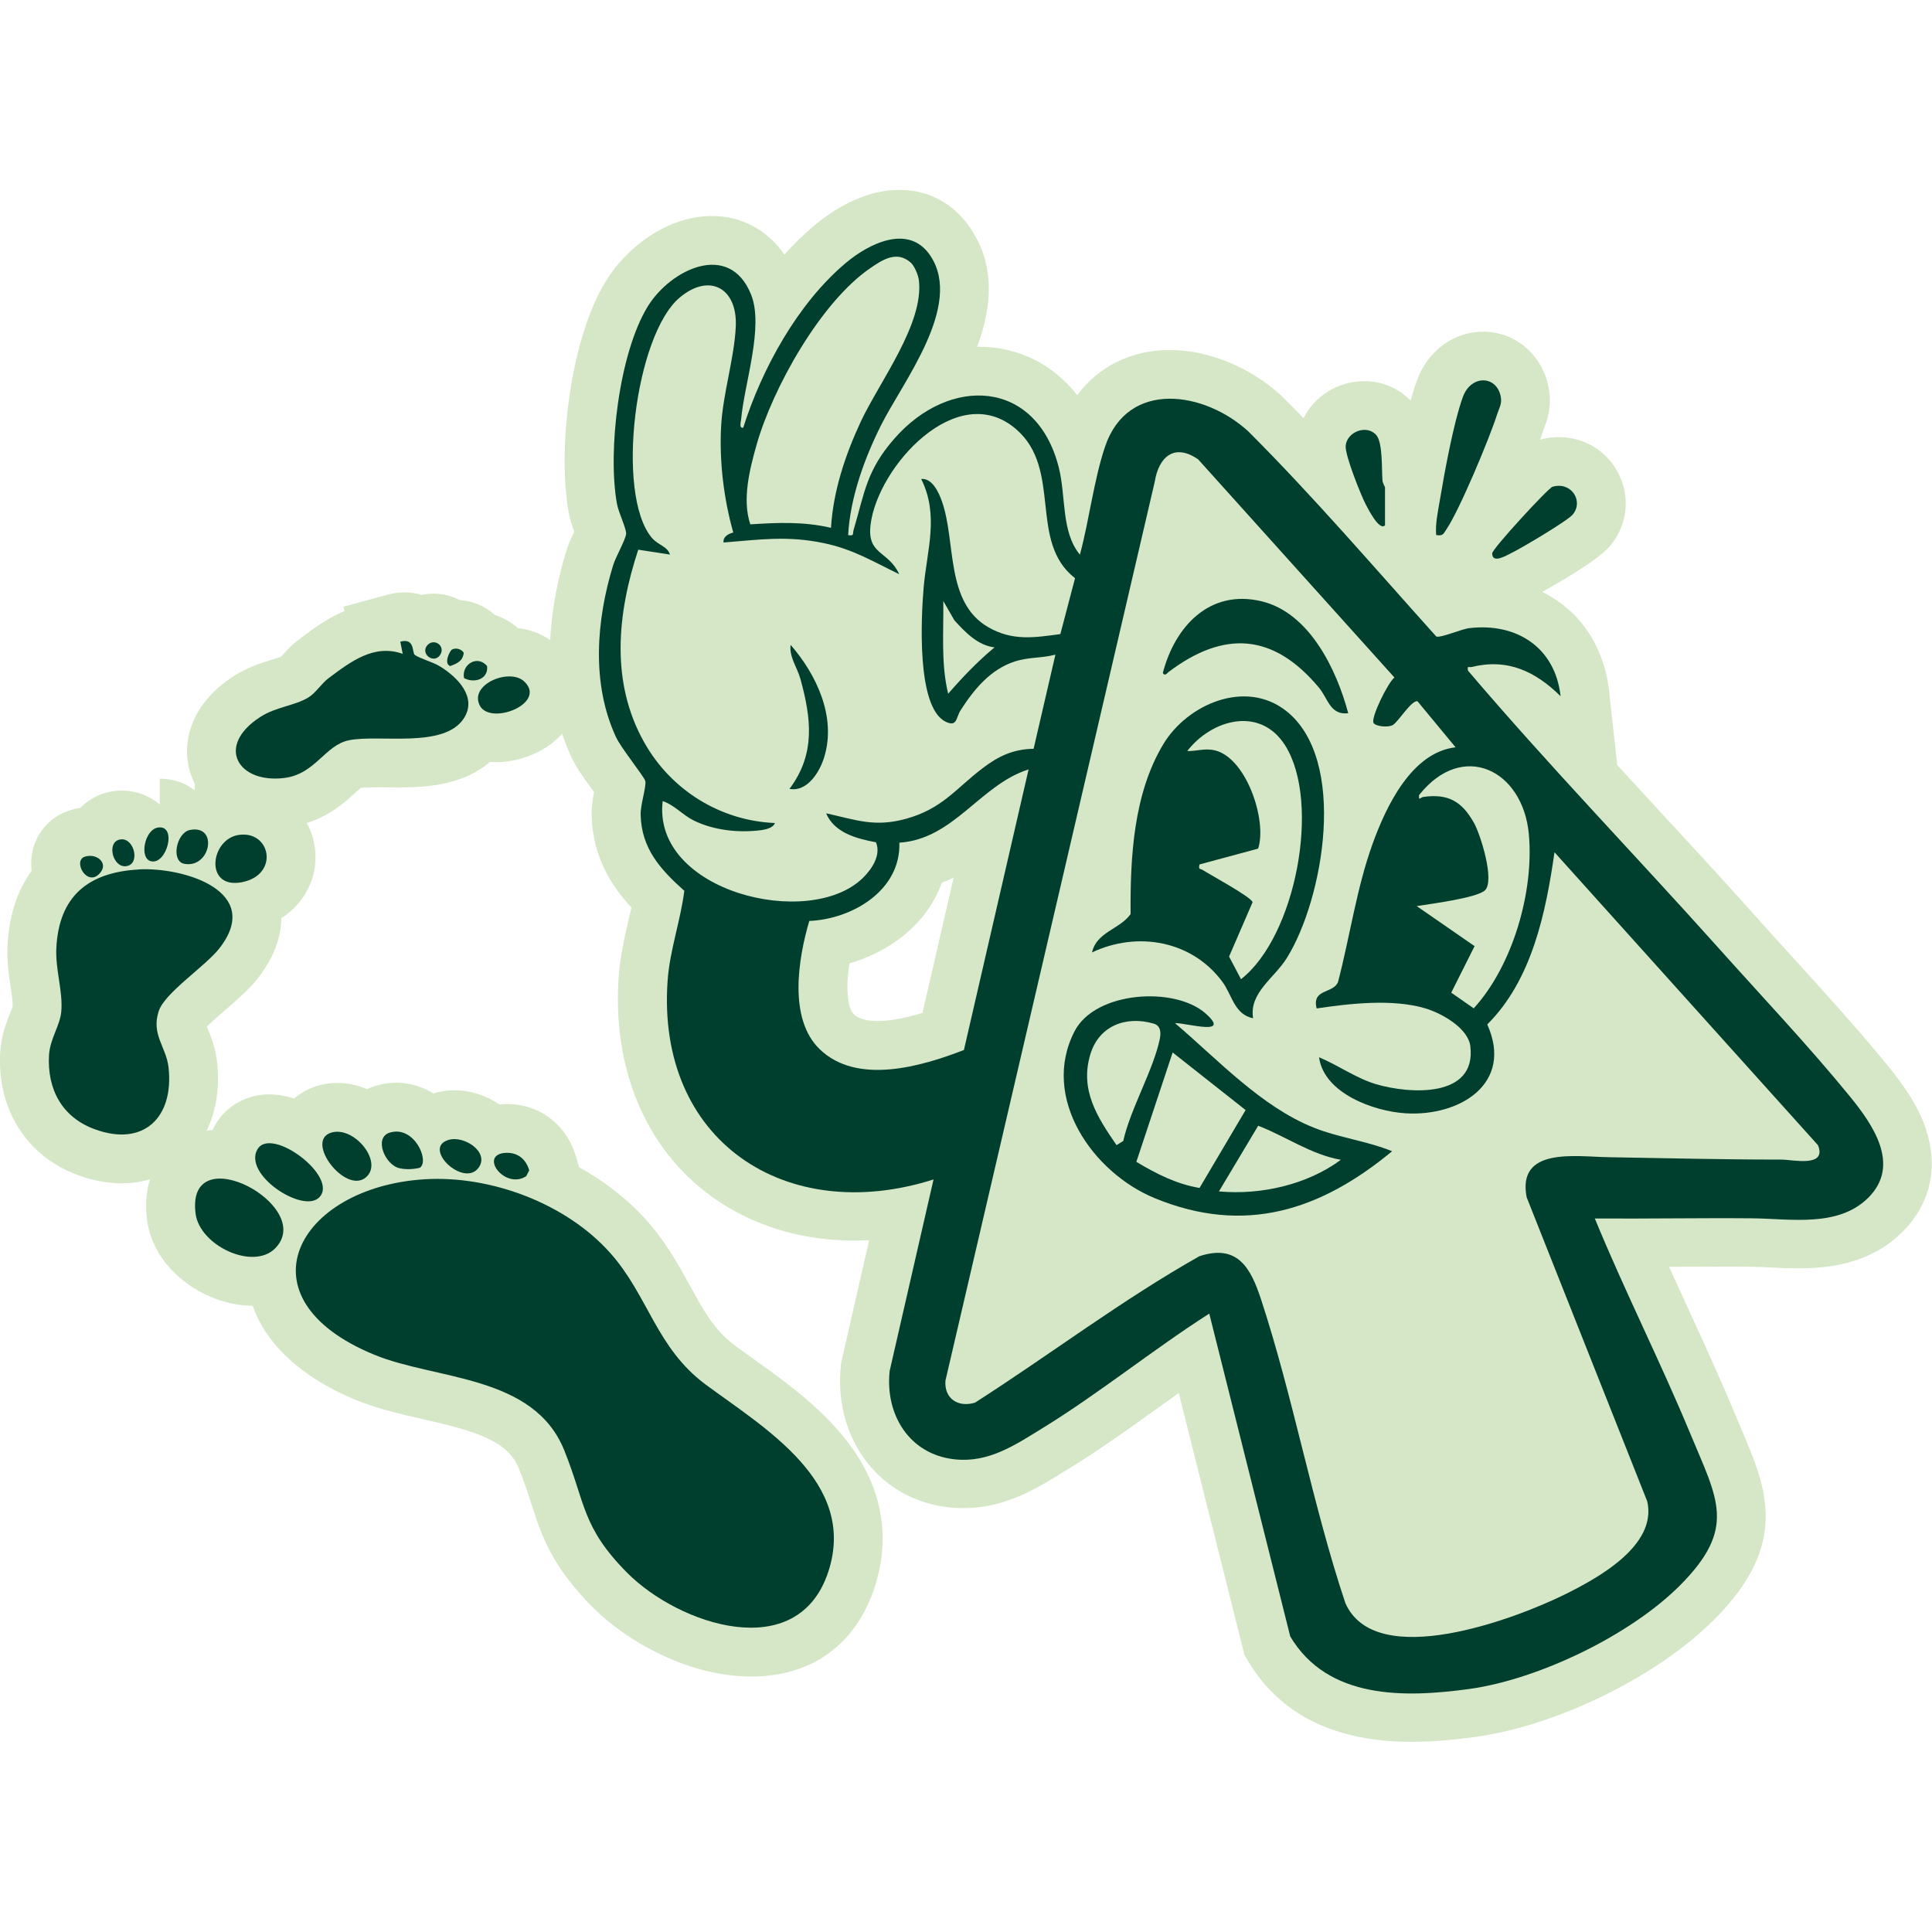 <?xml version="1.0" encoding="UTF-8"?>
<svg xmlns="http://www.w3.org/2000/svg" id="Layer_1" data-name="Layer 1" viewBox="0 0 250 250">
  <defs>
    <style>
      .cls-1 {
        fill: #003f2d;
      }

      .cls-2 {
        fill: #d5e7c7;
      }
    </style>
  </defs>
  <path class="cls-2" d="M249.25,146.19c-1.08-3.26-3.14-6.04-5-8.32-3.9-4.79-8.28-9.6-12.5-14.24-1.65-1.81-3.2-3.52-4.73-5.24-4.1-4.58-8.32-9.17-12.41-13.59-1.77-1.92-3.55-3.86-5.34-5.8l-1.06-9.61c-.65-5.88-3.88-10.46-8.65-12.8,2.19-1.21,7.38-4.19,8.89-6.07,2.1-2.61,2.51-6.09,1.07-9.07-1.45-3.02-4.44-4.89-7.81-4.89-.81,0-1.63.11-2.43.34.19-.52.34-.97.46-1.33.02-.07.05-.13.07-.19.31-.81.95-2.48.68-4.62-.58-4.54-4.19-7.84-8.57-7.84-3.82,0-7.19,2.49-8.58,6.34-.27.73-.53,1.59-.81,2.58-1.55-1.61-3.71-2.52-5.98-2.52-3.44,0-6.44,1.94-7.87,4.79-.89-.92-1.79-1.83-2.7-2.74l-.1-.1-.1-.09c-4.02-3.68-9.4-5.89-14.4-5.89s-9.21,2.12-11.99,5.84c-3.11-3.98-7.59-6.26-12.77-6.26h-.18c1.83-4.91,2.45-10.27-.75-15.17-2.16-3.31-5.47-5.13-9.31-5.13-4.82,0-8.99,2.9-11.05,4.64-1.32,1.11-2.6,2.36-3.82,3.73-2.21-3.17-5.55-4.99-9.37-4.99-5.93,0-11.18,4.23-13.74,8.42-4.67,7.62-6.28,21.92-4.8,30,.15.84.43,1.65.71,2.42-.4.84-.77,1.65-1.02,2.47-1,3.26-1.89,7.25-2.09,11.56-1.21-.84-2.64-1.37-4.19-1.54-.86-.77-1.87-1.35-2.94-1.68-1.25-1.14-2.87-1.84-4.59-1.95-1.03-.54-2.19-.83-3.38-.83-.52,0-1.04.05-1.54.16-.69-.21-1.42-.33-2.18-.33s-1.48.1-2.24.31l-5.69,1.54.11.57c-2.28.97-4.18,2.4-5.74,3.57l-.14.1c-.91.68-1.58,1.43-2.07,1.98-.07.08-.15.17-.22.25-.3.12-.79.27-1.17.38-1.35.41-3.19.98-5.04,2.18-5.72,3.72-6.65,8.79-5.61,12.29.16.55.37,1.07.62,1.57v.87c-1.23-.95-2.78-1.5-4.51-1.5v3.34c-1.35-1.13-3.07-1.8-4.92-1.8-.7,0-1.4.1-2.08.29-1.29.36-2.41,1.05-3.29,1.95-.5.07-.99.19-1.47.35-3.3,1.12-5.25,4.28-4.83,7.79-1.86,2.56-2.93,5.82-3.12,9.68-.1,1.98.16,3.75.4,5.31.14.96.29,1.95.27,2.56-.06.2-.21.58-.33.86-.49,1.25-1.17,2.95-1.29,5.13-.4,7.34,3.44,13.4,10.04,15.83,1.94.71,3.84,1.07,5.67,1.07,1.29,0,2.53-.18,3.69-.53-.45,1.4-.67,3.14-.39,5.27.4,3.16,2.25,6.08,5.19,8.23,2.5,1.82,5.58,2.87,8.43,2.87h.05c1.72,5,6.36,9.31,13.32,12.18,2.79,1.15,5.82,1.84,8.75,2.51,6.72,1.53,10.91,2.73,12.38,6.38.68,1.68,1.14,3.11,1.59,4.5,1.33,4.14,2.6,8.05,7.93,13.43,4.43,4.47,12.49,8.98,20.5,8.98s13.64-4.25,16.04-11.65c1.49-4.58,2.05-11.58-3.7-18.93-3.41-4.35-7.98-7.63-12.02-10.52-.86-.62-1.67-1.2-2.42-1.75-2.63-1.96-4.03-4.5-5.79-7.72-1.44-2.63-3.08-5.61-5.6-8.44-2.43-2.72-5.41-5.05-8.75-6.9l-.38-1.31c-1.2-4.16-4.69-6.85-8.9-6.85-.11,0-.22,0-.33,0-.23,0-.47.03-.7.05-1.68-1.16-3.74-1.84-5.83-1.84-.91,0-1.8.13-2.64.39-.02,0-.04.01-.07.02-1.44-.88-3.09-1.39-4.78-1.39-.92,0-1.83.14-2.73.42-.37.11-.73.25-1.06.42-1.19-.51-2.49-.81-3.87-.81-.89,0-1.77.13-2.62.39-1.14.35-2.14.91-2.96,1.63-1.08-.34-2.17-.54-3.2-.54-2.93,0-5.54,1.45-6.98,3.89-.14.24-.27.48-.38.73-.26.02-.51.05-.76.09,1.23-2.54,1.71-5.59,1.35-8.89-.21-1.89-.8-3.32-1.23-4.37-.03-.07-.06-.14-.09-.22.66-.67,1.71-1.58,2.42-2.18,1.6-1.39,3.12-2.7,4.24-4.16,2.23-2.88,2.95-5.52,2.97-7.69,2.99-1.91,4.72-5.18,4.38-8.79-.12-1.28-.5-2.47-1.08-3.53,2.96-.9,4.92-2.68,6.18-3.83.27-.24.6-.55.82-.72.31-.03.86-.06,1.83-.06.41,0,.84,0,1.28,0,.5,0,1,.01,1.5.01,2.85,0,8.3,0,12.08-3.3h0c.28.02.56.03.85.03,2.91,0,6.34-1.25,8.5-3.68.34,1.02.74,2.03,1.2,3.04.57,1.24,1.52,2.58,2.9,4.48,0,.02.02.03.03.04-.18.93-.34,1.98-.31,3.02.13,5.49,2.72,9.31,5.15,11.91-.11.51-.23,1.02-.36,1.55-.54,2.33-1.1,4.74-1.29,7.4-.7,9.77,2.12,18.59,7.93,24.83,5.6,6.01,13.6,9.32,22.53,9.32.65,0,1.3-.02,1.95-.05l-3.62,15.83-.04.38c-.46,4.34.57,8.55,2.9,11.88,2.59,3.7,6.56,6.01,11.17,6.49.59.06,1.2.09,1.79.09,5.38,0,9.51-2.56,12.83-4.61l.64-.39c4.16-2.55,8.14-5.41,11.99-8.18.81-.58,1.61-1.16,2.4-1.72l8.5,33.89.47.8c4.14,6.94,11.25,10.45,21.15,10.45,2.45,0,5.07-.2,8.24-.63,10.59-1.44,23.61-7.84,30.95-15.21,9.78-9.82,6.75-16.94,3.55-24.48-.27-.63-.55-1.29-.84-1.99-1.95-4.69-4.08-9.34-6.14-13.83-.81-1.76-1.63-3.54-2.44-5.33.14,0,.27,0,.41,0,2.12,0,4.24-.02,6.36-.02,1.31,0,2.62,0,3.92.02.74,0,1.57.05,2.45.09,1.15.06,2.35.11,3.61.11,3.74,0,9.2-.49,13.44-4.7,3.61-3.6,4.7-8.31,3.06-13.26ZM119.36,131.07c-1.77.54-3.92,1.05-5.8,1.05-2.17,0-2.88-.68-3.1-.9-.63-.61-1.14-2.82-.54-6.56,2.44-.71,4.74-1.85,6.66-3.33,2.52-1.95,4.32-4.38,5.29-7.1.53-.2,1.04-.43,1.53-.67l-4.03,17.51Z"></path>
  <g>
    <path class="cls-1" d="M109.74,69.24c.83.14.56-.13.72-.68,1.44-4.89,1.67-7.68,5.27-11.8,7.14-8.17,18.35-7.73,21.27,3.7.96,3.75.29,8.37,2.74,11.31,1.21-4.47,1.79-9.61,3.25-13.96,2.95-8.76,12.92-7.15,18.54-1.99,8.48,8.48,16.3,17.62,24.32,26.54.54.23,3.29-.97,4.29-1.08,6.13-.72,11.11,2.52,11.8,8.81-3.25-3.21-6.85-4.93-11.52-3.78-.37.09-.57-.24-.47.46,10.43,12.27,21.63,23.84,32.37,35.84,5.59,6.25,11.79,12.81,17.05,19.26,2.94,3.61,6.65,8.87,2.38,13.12-3.91,3.89-10.16,2.7-15,2.66-6.79-.06-13.59.07-20.38.02,3.86,9.4,8.48,18.5,12.37,27.88,3.52,8.49,6.05,12.17-1.35,19.6-6.43,6.45-18.32,12.18-27.32,13.41-8.35,1.14-18.25,1.35-23.11-6.8l-10.48-41.78c-7.32,4.68-14.23,10.31-21.62,14.85-3.52,2.16-6.91,4.47-11.29,4.01-5.9-.62-9.05-5.78-8.45-11.43l5.68-24.79c-19.12,6.08-35.89-5-34.41-25.73.28-3.93,1.67-7.73,2.16-11.62-3.07-2.75-5.55-5.44-5.65-9.85-.03-1.31.77-3.7.6-4.36-.16-.6-3.14-4.26-3.8-5.7-3.2-6.92-2.54-15.12-.35-22.25.32-1.03,1.62-3.32,1.67-4.04.04-.67-.99-2.78-1.18-3.85-1.25-6.84.28-19.54,3.97-25.55,2.94-4.8,10.56-8.53,13.37-1.58,1.7,4.19-.86,11.5-1.28,16.2-.03.35-.29,1.13.27,1.06,2.44-7.67,7.05-16.08,13.26-21.31,2.98-2.51,8.21-5.18,11-.89,4.2,6.43-3.63,16.28-6.43,21.89-2.15,4.3-3.99,9.37-4.25,14.21ZM117.85,33.98c-1.8-1.59-3.64-.38-5.24.72-6.4,4.38-12.62,15.49-14.71,22.86-.9,3.19-1.89,7.09-.81,10.29,3.56-.23,6.94-.37,10.44.45.29-4.77,1.84-9.4,3.83-13.69,2.38-5.12,8.24-12.73,7.54-18.37-.08-.66-.58-1.85-1.05-2.26ZM94.88,68.89c-1.23-4.38-1.81-9.16-1.57-13.71.23-4.25,1.72-8.86,1.9-12.94.22-4.96-3.39-6.96-7.23-3.76-5.8,4.82-8.36,25.41-3.66,31.08.82.99,2.04,1.11,2.37,2.2l-4.1-.63c-2.71,8.23-3.64,17.12.78,24.95,3.46,6.14,9.8,10.12,16.9,10.42-.22.64-1.19.84-1.77.92-2.88.38-6.17.03-8.77-1.27-1.44-.72-2.47-1.99-3.98-2.49-1.38,11.71,18.99,16.71,25.9,9.95,1.18-1.15,2.39-2.97,1.7-4.62-2.47-.46-5.38-1.21-6.45-3.75,3.92.87,6.28,1.83,10.34.71,4.7-1.3,6.4-3.87,9.89-6.53,2.06-1.57,3.96-2.48,6.62-2.53l2.82-12.18c-1.79.48-3.44.29-5.27.89-3.15,1.03-5.26,3.6-6.98,6.28-.65,1-.44,2.24-1.95,1.51-3.83-1.86-3.16-13.72-2.85-17.36.41-4.8,2.04-9.34-.32-14.05,1.41-.15,2.28,1.74,2.67,2.85,1.88,5.25.39,13.14,6.06,16.36,3.12,1.77,5.9,1.32,9.28.86l1.9-7.23c-6.09-4.74-1.59-14.07-7.62-19.28-7.61-6.58-17.95,4.87-18.84,12.37-.47,3.93,2.26,3.28,3.71,6.39-3.39-1.63-5.95-3.22-9.72-4.01-4.75-1-8.27-.47-13.01-.09-.1-.77.65-1.13,1.24-1.29ZM188.36,96.71l-4.94-5.97c-.8-.14-2.48,2.67-3.19,3.08-.55.32-2.12.22-2.48-.25-.45-.58,1.85-5.26,2.69-5.9l-25.39-28.22c-3.06-2.14-5.11-.36-5.63,2.9l-27.08,116.3c-.18,2.33,1.64,3.52,3.83,2.85,9.73-6.23,18.98-13.28,29.04-18.95,4.96-1.62,6.64,1.55,7.97,5.59,4.18,12.74,6.64,26.52,10.91,39.3,3.92,8.87,21.98,2.05,28.38-1.11,4.31-2.13,12-6.34,10.68-12.06l-15.6-39.34c-1.27-6.53,6.31-5.26,10.56-5.19,7.44.13,14.93.31,22.42.31,1.41,0,5.92,1.07,4.71-1.87l-34.09-37.9c-1.12,7.82-2.92,16.54-8.7,22.28,3.44,7.66-3.57,11.93-10.56,11.5-4.11-.25-10.56-2.57-11.21-7.25,2.49,1.03,4.8,2.72,7.4,3.49,4.38,1.28,12.99,1.8,12.18-4.92-.29-2.37-3.74-4.28-5.83-4.9-4.24-1.26-9.73-.63-14.06.01-.63-2.57,2.08-1.87,2.76-3.39,1.55-5.91,2.41-12.18,4.49-17.93,1.74-4.82,5.05-11.83,10.74-12.47ZM128.69,83.77c-2.16-.25-3.8-1.97-5.19-3.5l-1.44-2.5c.06,4.02-.32,8.06.63,12,1.89-2.17,3.78-4.15,6-6ZM183.31,117.24l7.5,5.19-3.02,6.02,2.91,2.03c5.05-5.53,7.82-15.12,7.13-22.55-.77-8.33-8.58-12.15-14.2-5.05-.07.84.15.3.56.24,3.18-.44,4.97.55,6.55,3.38.87,1.56,2.69,7.45,1.42,8.7-1.02,1-7.16,1.78-8.85,2.05ZM106.06,135.76c4.84,4.69,13.18,2.24,18.67.11l8.37-36.31c-6.25,1.97-9.68,9.03-16.72,9.48.19,6.18-6.08,9.89-11.66,10.13-1.44,4.9-2.72,12.65,1.34,16.59Z"></path>
    <path class="cls-1" d="M54.89,152.6c8.57-.54,18.34,3.1,24.07,9.53,4.93,5.53,5.95,12.28,12.34,17.02,7.49,5.56,19.66,12.59,15.9,24.18-3.95,12.18-19.42,6.87-26.05.18-5.88-5.93-5.36-8.96-8.14-15.85-3.95-9.79-16.59-9.07-24.58-12.36-17.77-7.3-10.03-21.65,6.47-22.7Z"></path>
    <path class="cls-1" d="M17.95,112.5c5.79-.31,16.16,2.8,10.48,10.16-1.83,2.38-7.13,5.79-7.9,8.2-.98,3.06.99,4.6,1.28,7.28.71,6.44-3.21,10.31-9.56,7.98-4.19-1.54-6.15-5.12-5.91-9.55.12-2.16,1.43-3.85,1.59-5.67.23-2.61-.78-5.44-.64-8.22.33-6.71,4.12-9.81,10.67-10.17Z"></path>
    <path class="cls-1" d="M52.11,84.61l-.31-1.58c1.93-.52,1.49,1.44,1.88,1.72.66.47,2.33.91,3.27,1.49,2.25,1.39,4.85,4,3.06,6.73-2.57,3.93-10.94,2.02-14.86,2.82-3.12.64-4.33,4.38-8.37,4.88-5.99.74-8.91-4.12-3.14-7.87,2.08-1.36,4.47-1.45,6.28-2.56.95-.58,1.68-1.8,2.58-2.47,2.83-2.12,5.89-4.49,9.62-3.16Z"></path>
    <path class="cls-1" d="M35.59,161.55c-2.87,2.87-9.75-.38-10.28-4.5-1.3-10.11,15.72-.95,10.28,4.5Z"></path>
    <path class="cls-1" d="M185.84,69.24c-.12-1.5.22-2.96.46-4.43.62-3.68,1.77-10.05,2.99-13.43,1.09-3.01,4.56-2.8,4.94.16.1.76-.28,1.39-.5,2.07-.99,3.11-4.86,12.37-6.57,14.9-.4.59-.43.87-1.33.72Z"></path>
    <path class="cls-1" d="M41.3,154.95c-2.12,2.12-9.9-2.98-7.98-6.24,1.79-3.04,10.6,3.62,7.98,6.24Z"></path>
    <path class="cls-1" d="M200.9,62.99c2.36-.72,4.06,1.79,2.63,3.57-.65.81-6.5,4.27-7.74,4.89-.76.37-2.71,1.6-2.7.15,0-.58,7.25-8.45,7.81-8.62Z"></path>
    <path class="cls-1" d="M179.21,67.98c-.74.75-2.2-2.17-2.49-2.72-.66-1.29-2.67-6.32-2.59-7.54.11-1.83,2.73-2.86,3.97-1.41.84.99.68,4.46.79,5.84.03.4.33.83.33.93v4.89Z"></path>
    <path class="cls-1" d="M30.89,108.04c4.17-.61,5.28,5.19.4,6.12s-4.09-5.58-.4-6.12Z"></path>
    <path class="cls-1" d="M42.86,146.56c2.95-.9,6.78,3.78,4.51,5.77-2.64,2.3-8.01-4.7-4.51-5.77Z"></path>
    <path class="cls-1" d="M67.82,88.17c3.06,2.84-4.44,5.81-5.76,3.08s3.88-4.83,5.76-3.08Z"></path>
    <path class="cls-1" d="M50.44,146.56c3.14-.97,5.18,3.64,3.9,4.54-.8.22-1.84.25-2.64.07-1.89-.43-3.37-3.96-1.27-4.61Z"></path>
    <path class="cls-1" d="M58.02,147.51c2.05-.63,5.36,1.59,3.91,3.59-1.91,2.63-7.35-2.53-3.91-3.59Z"></path>
    <path class="cls-1" d="M24.56,107.4c3.72-.75,2.73,4.98-.7,4.38-1.79-.32-1.03-4.02.7-4.38Z"></path>
    <path class="cls-1" d="M65.53,149.18c1.53-.05,2.55.87,2.95,2.27l-.39.75c-2.8,1.82-6.28-2.9-2.55-3.03Z"></path>
    <path class="cls-1" d="M20.46,107.08c2.52-.36,1.1,4.94-.97,4.35-1.49-.42-.78-4.1.97-4.35Z"></path>
    <path class="cls-1" d="M15.4,108.66c1.85-.52,2.8,2.92,1.13,3.38-1.85.52-2.8-2.92-1.13-3.38Z"></path>
    <path class="cls-1" d="M10.96,110.86c1.46-.5,3.08.74,2.04,2.04-1.66,2.07-3.65-1.49-2.04-2.04Z"></path>
    <path class="cls-1" d="M60.04,87.74c-.33-1.78,1.75-3.04,2.99-1.55.19,1.69-1.65,2.28-2.99,1.55Z"></path>
    <path class="cls-1" d="M55.36,83.43c.84-.84,2.21.11,1.67,1.18-.76,1.49-2.81-.03-1.67-1.18Z"></path>
    <path class="cls-1" d="M58.49,84.05c.47-.27,1.22-.08,1.52.42-.12,1.08-.84,1.36-1.74,1.72-.89-.29-.09-1.96.22-2.14Z"></path>
    <path class="cls-1" d="M162.15,131.76c-2.42-.47-2.73-3.04-3.97-4.71-3.95-5.35-11.01-6.58-16.87-3.81.58-2.65,3.6-2.99,4.99-4.96-.06-7.32.37-15.56,4.23-21.98,3.11-5.17,10.62-8.44,15.88-4.32,8.04,6.3,4.86,24.34.11,31.98-1.62,2.61-4.91,4.51-4.37,7.79ZM160.58,126.71c7.08-5.51,10.37-22.8,5.74-30.22-3.21-5.14-9.47-3.45-12.69.69,1.11.04,2.1-.33,3.3-.14,4.26.68,7.09,9.12,5.87,12.77l-7.59,2.05c-.15.74.1.51.41.71.9.58,6.41,3.57,6.46,4.18l-3.04,7.03,1.54,2.92Z"></path>
    <path class="cls-1" d="M152.05,132.4c5.49,4.67,11.12,10.78,17.91,13.5,3.31,1.33,6.89,1.73,10.18,3.07-9.27,7.67-19.07,10.86-30.7,6.08-8.02-3.29-14.84-13-10.39-21.61,2.68-5.19,12.95-5.83,16.94-2.31,3.42,3.02-2.35,1.24-3.94,1.26ZM144.48,148.18l.87-.54c.92-4.17,3.95-9.28,4.74-13.27.15-.78.09-1.65-.79-1.91-3.57-1.05-7.09.25-8.21,3.97-1.39,4.61.91,8.15,3.39,11.75ZM147.04,150.34c2.55,1.53,5.19,2.88,8.18,3.38l5.96-10.08-9.44-7.45-4.7,14.16ZM173.52,150.08c-3.87-.68-7.12-3.02-10.71-4.41l-5.08,8.5c5.43.49,11.41-.86,15.79-4.1Z"></path>
    <path class="cls-1" d="M174.47,92.29c-2.35.29-2.62-1.9-3.8-3.31-5.91-7.08-12.3-7.41-19.41-2.06-.24.18-.53.64-.79.16,1.56-6.02,6.06-10.87,12.75-9.28,6.21,1.47,9.74,8.84,11.24,14.49Z"></path>
    <path class="cls-1" d="M102.16,102.08c3.39-4.52,2.82-9.09,1.42-14.21-.39-1.44-1.49-2.88-1.27-4.42,3.35,3.86,5.92,9.29,4.36,14.47-.57,1.92-2.19,4.6-4.52,4.16Z"></path>
  </g>
</svg>

